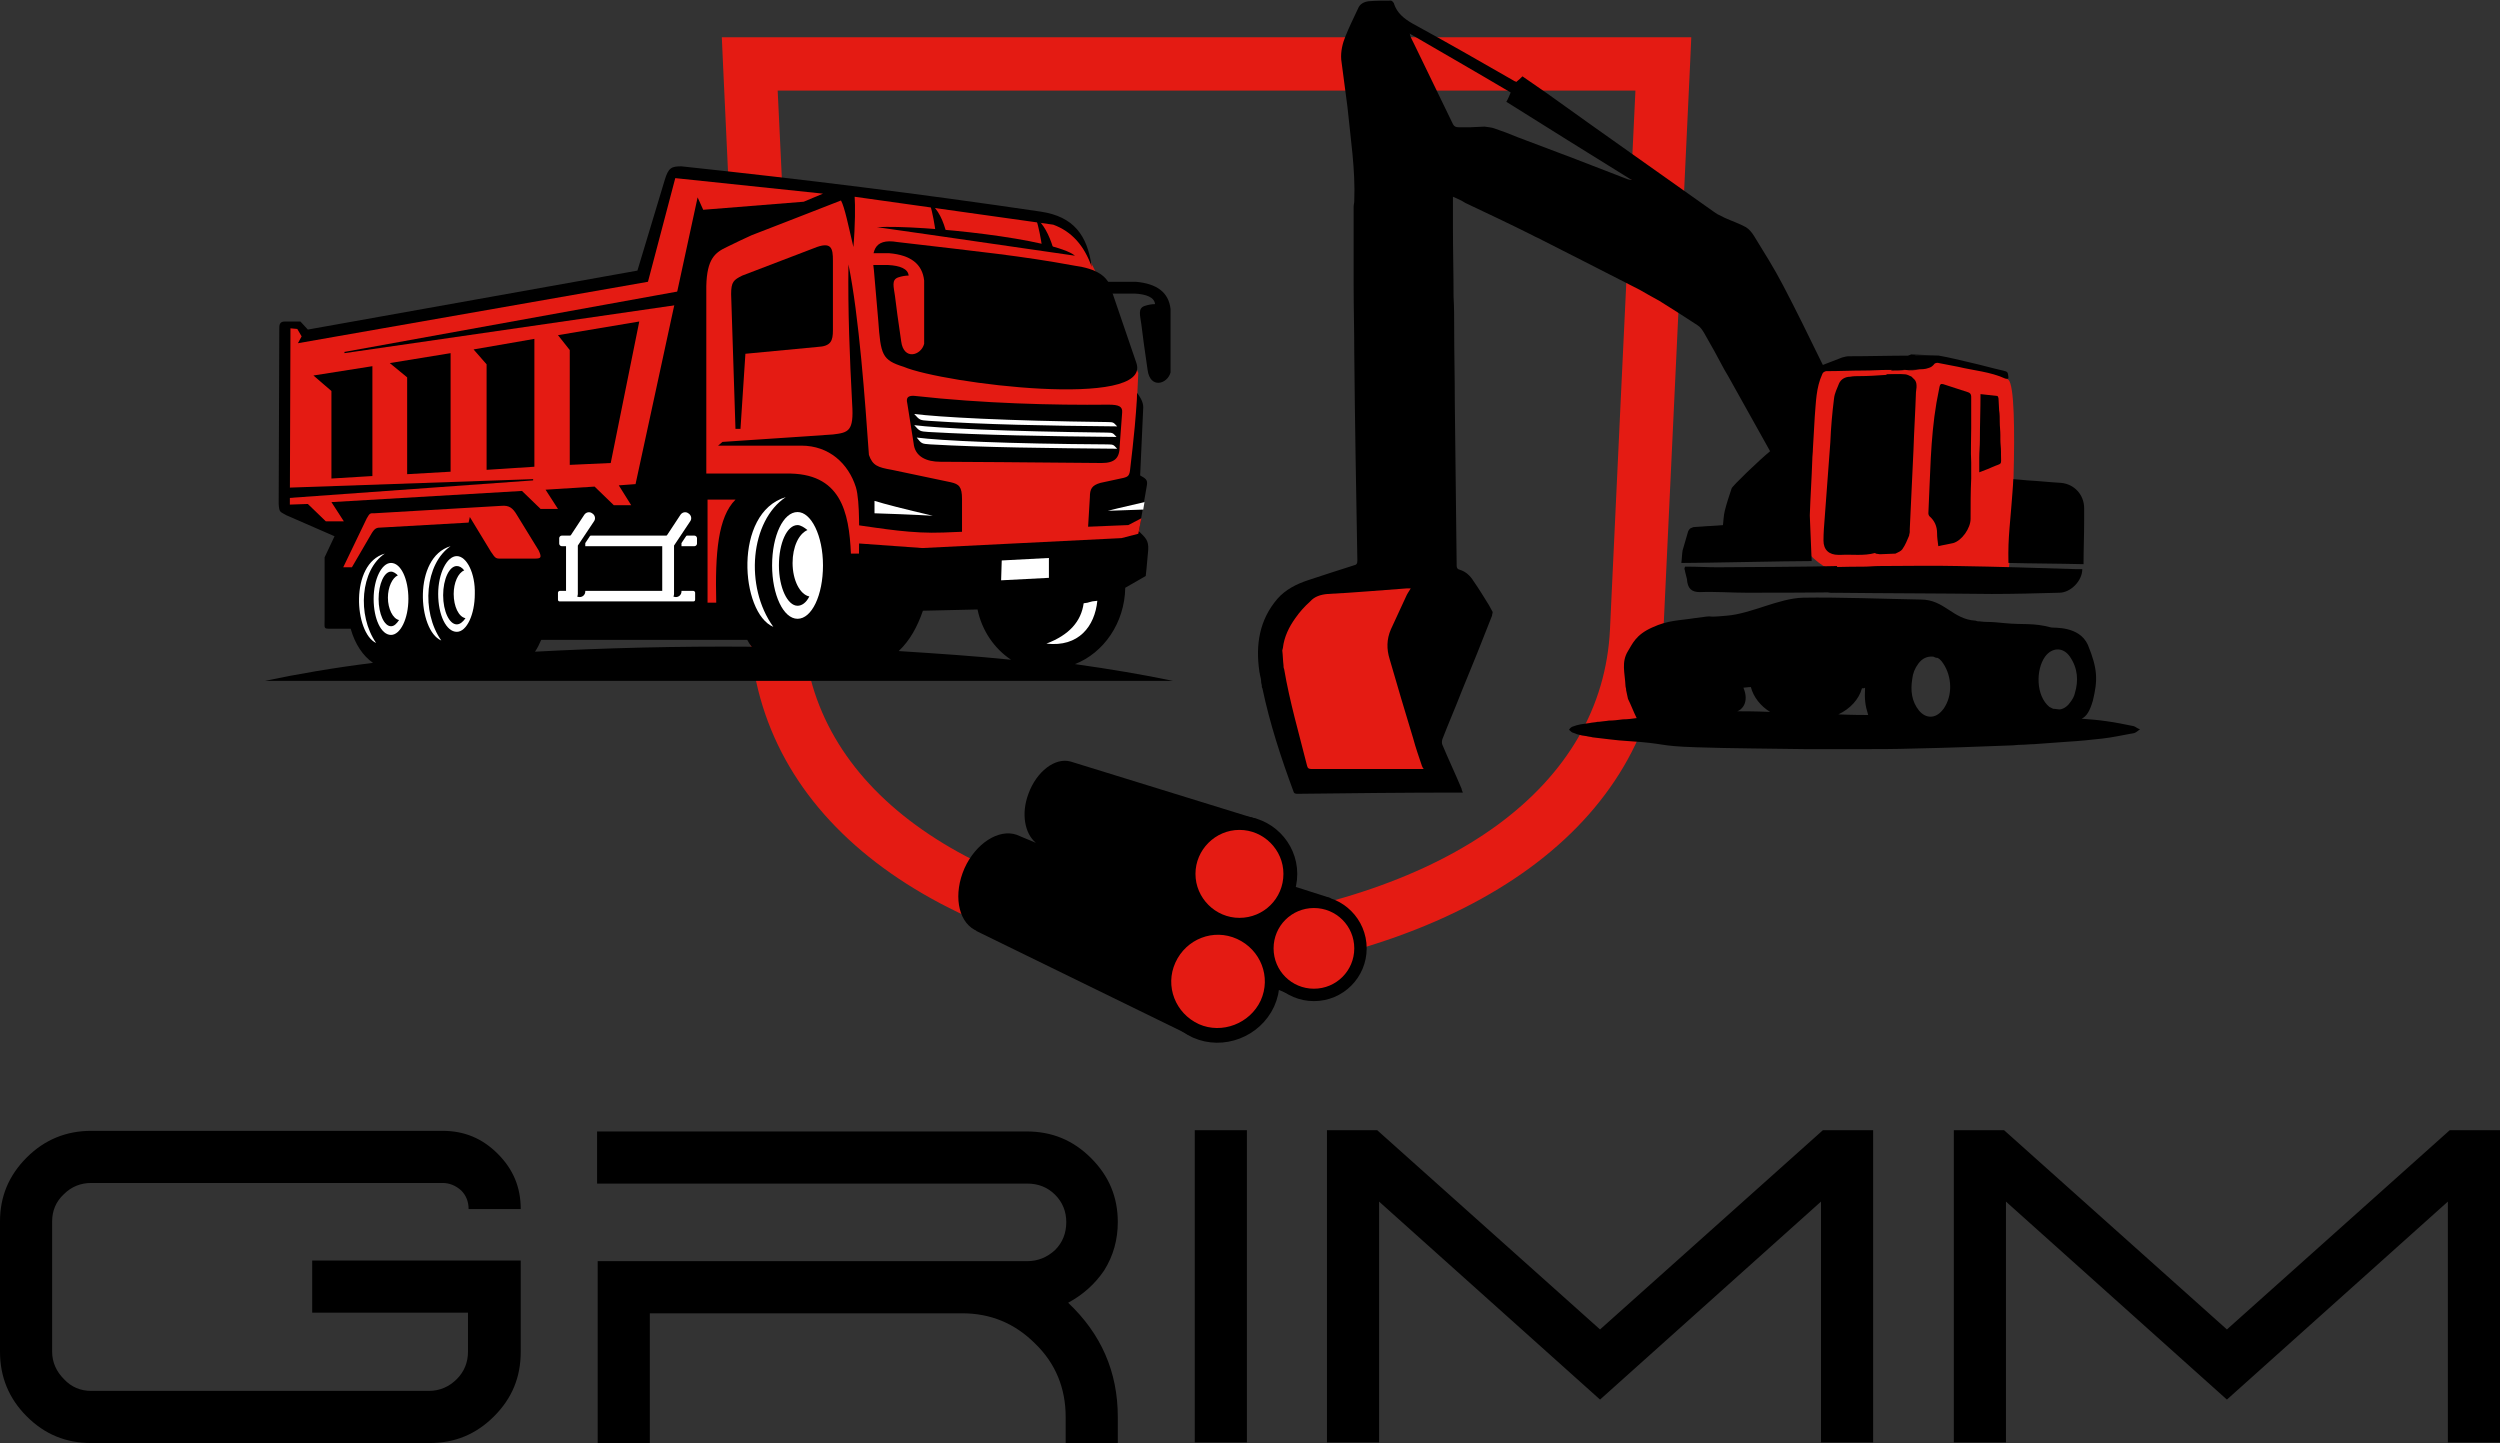 <?xml version="1.0" encoding="utf-8"?>
<!-- Generator: Adobe Illustrator 28.1.0, SVG Export Plug-In . SVG Version: 6.00 Build 0)  -->
<svg version="1.1" id="Ebene_1" xmlns="http://www.w3.org/2000/svg" xmlns:xlink="http://www.w3.org/1999/xlink" x="0px" y="0px"
	 viewBox="0 0 402.8 232.5" style="enable-background:new 0 0 402.8 232.5;" xml:space="preserve">
<rect x="0" y="0" width="402.8" height="232.5" fill="#333333" stroke="none"/>
<style type="text/css">
	.st0{fill:#E41B13;}
	.st1{fill:none;stroke:#000000;stroke-width:2.37;}
	.st2{fill:none;stroke:#000000;stroke-width:2.229;}
	.st3{fill:#FFFFFF;}
	.st4{fill:none;stroke:#FFFFFF;stroke-width:0.5;}
</style>
<g>
	<g>
		<path d="M402.8,182.1v50.3h-8.4v-38.8l-35.6,31.9l-35.6-31.9v38.8h-8.4v-50.3h8.1l35.9,32.1l35.9-32.1H402.8z M301.8,182.1v50.3
			h-8.4v-38.8l-35.6,31.9l-35.6-31.9v38.8h-8.4v-50.3h8.1l35.9,32.1l35.9-32.1H301.8z M192.5,182.1h8.4v50.3h-8.4V182.1z
			 M172.1,209.9c5.3,5,8,11.1,8,18.4v4.2h-8.4v-4.2c0-4.6-1.6-8.6-4.9-11.8c-3.3-3.3-7.2-4.9-11.8-4.9h-50.3v21h-8.4v-29.4h69.2
			c1.7,0,3.2-0.6,4.5-1.8c1.2-1.2,1.8-2.7,1.8-4.5c0-1.7-0.6-3.2-1.8-4.4c-1.2-1.2-2.7-1.8-4.5-1.8H96.2v-8.4h69.2
			c4.1,0,7.5,1.4,10.4,4.3c2.9,2.9,4.3,6.3,4.3,10.3c0,2.8-0.7,5.4-2.2,7.8C176.4,206.9,174.5,208.6,172.1,209.9 M69.2,232.5
			c4.1,0,7.5-1.4,10.4-4.3c2.9-2.9,4.3-6.3,4.3-10.4v-14.7H50.3v8.4h25.1v6.3c0,1.7-0.6,3.2-1.8,4.4c-1.2,1.2-2.7,1.9-4.5,1.9H14.7
			c-1.7,0-3.2-0.6-4.4-1.9c-1.2-1.2-1.9-2.7-1.9-4.4v-21c0-1.7,0.6-3.2,1.9-4.4c1.2-1.2,2.7-1.8,4.4-1.8h56.6c1.1,0,2.1,0.4,3,1.2
			c0.8,0.8,1.2,1.8,1.2,3h8.4c0-3.5-1.2-6.4-3.7-8.9s-5.4-3.7-8.9-3.7H14.7c-4,0-7.5,1.4-10.4,4.3c-2.9,2.9-4.3,6.3-4.3,10.3v21
			c0,4,1.4,7.5,4.3,10.4c2.9,2.9,6.3,4.3,10.4,4.3H69.2z"/>
		<g>
			<path class="st0" d="M252.7,6H136.1h-19.8l0.2,4.5c0,0,4.2,90.7,4.3,91.3c1.4,29.8,28.6,50.7,72.8,55.8l0.5,0.1l0.3,0l0.3,0
				l0.5-0.1c44.2-5.1,71.4-26,72.8-55.8c0-0.3,4.3-91.3,4.3-91.3l0.2-4.5H252.7z M194.7,153.1l-0.3,2.4l-0.3-2.5l0.3-2.6l0.3,2.5
				l0,0L194.7,153.1z M259.4,101.4c-1.2,25.2-25.5,43-65,47.6c-39.5-4.6-63.8-22.4-65-47.6c0-0.2-3.2-68.2-4.1-86.8h10.8h116.6h10.8
				C262.6,33.1,259.4,101.2,259.4,101.4z"/>
			<polygon class="st0" points="194.7,153.3 194.7,153.1 194.7,153 			"/>
		</g>
	</g>
	<path d="M214.4,144.7l-12.5-4l0.7-8.7l-30.1-9.3l0,0c-2.5-0.7-5.5,1.6-6.8,5.2c-1.2,3.2-0.6,6.4,1.2,7.9l-3.1-1.3l0,0
		c-2.9-1-6.6,1.4-8.4,5.4c-1.8,4.1-1.1,8.4,1.6,9.9l0,0l0.2,0.1c0,0,0.1,0,0.1,0.1c0,0,0,0,0,0l35,17.1l5-11.2l11.9,4.9L214.4,144.7
		z"/>
	<g>
		<path class="st0" d="M192.7,166.1c-4.4-2-6.4-7.1-4.4-11.5c2-4.4,7.1-6.4,11.5-4.4c4.4,2,6.4,7.1,4.4,11.5
			C202.2,166,197,168,192.7,166.1"/>
	</g>
	<path class="st1" d="M192.7,166.1c-4.4-2-6.4-7.1-4.4-11.5c2-4.4,7.1-6.4,11.5-4.4c4.4,2,6.4,7.1,4.4,11.5
		C202.2,166,197,168,192.7,166.1z"/>
	<path class="st0" d="M211.7,160.3c-4.1,0-7.5-3.3-7.5-7.5c0-4.1,3.3-7.5,7.5-7.5s7.5,3.3,7.5,7.5
		C219.2,156.9,215.9,160.3,211.7,160.3"/>
	<g>
		<path d="M211.7,161.3c-4.7,0-8.5-3.8-8.5-8.5c0-4.7,3.8-8.5,8.5-8.5c4.7,0,8.5,3.8,8.5,8.5C220.2,157.5,216.4,161.3,211.7,161.3z
			 M211.7,146.3c-3.6,0-6.5,2.9-6.5,6.5c0,3.6,2.9,6.5,6.5,6.5c3.6,0,6.5-2.9,6.5-6.5C218.2,149.2,215.3,146.3,211.7,146.3z"/>
	</g>
	<g>
		<path class="st0" d="M199.7,149c-4.5,0-8.2-3.7-8.2-8.2c0-4.5,3.7-8.2,8.2-8.2c4.5,0,8.2,3.7,8.2,8.2
			C207.9,145.4,204.2,149,199.7,149"/>
	</g>
	<path class="st2" d="M199.7,149c-4.5,0-8.2-3.7-8.2-8.2c0-4.5,3.7-8.2,8.2-8.2c4.5,0,8.2,3.7,8.2,8.2
		C207.9,145.4,204.2,149,199.7,149z"/>
	<path class="st0" d="M135.5,91.2C135.5,91.2,135.5,91.2,135.5,91.2C135.3,91.2,135.3,91.2,135.5,91.2 M113,70.7
		c-0.5-17.5-0.7-26.2-0.7-26.2c1.2-3.5,2.6-5.7,4-6.8c14.1-4.6,21.2-6.9,21.2-6.9c20.1,2.8,30.2,4.2,30.2,4.2c3.1,0.1,5.1,1.1,5.9,3
		c3,5.9,4.5,8.9,4.5,8.9c3.5,8.8,5.3,13.2,5.3,13.2c-0.7,14.8-1,22.2-1,22.2c0.5,0.6,0.7,0.9,0.7,0.9c0.7,1.4,0.6,3.2-0.3,5.3
		c-30,1.6-45.8,2.5-47.4,2.6c-0.7-7.4-2.9-11.4-6.6-11.9h-18.1c-0.5-5.7-0.7-8.5-0.7-8.5H113z"/>
	<path d="M147.5,63.8c10.8,1.2,22.2,1.5,31.1,1.4c1.7,0,2.3,0.3,2.2,1.3l-0.4,5.4c0,1.9-0.8,2.7-2.9,2.7c-12.8-0.1-21.4-0.2-26-0.2
		c-2.2,0-4.1-0.8-4.3-3l-1-6.3C146.1,64.6,145.8,63.6,147.5,63.8"/>
	<path d="M144.6,39c13.6,1.6,19.8,2.2,28.5,3.8c3.6,0.5,5.5,1.7,6,4l4,11.7c2.5,7.5-31.1,3.3-37.5,0.6c-3.5-1.1-3.7-1.9-4.1-7.5
		c-0.3-3.3-0.5-6-0.7-8.1C140.4,40.8,140.6,38.3,144.6,39"/>
	<path d="M119.3,69.2l0.8-12.2l11.6-1.1c2.2-0.1,2.5-1,2.5-2.7V42c0-2-0.2-3.2-3.1-2l-11.5,4.4c-1.4,0.7-1.8,1-1.8,3l0.7,21.7H119.3
		z"/>
	<path d="M169.7,40c-1-0.1-1.6-0.2-1.8-0.2c-0.2-1.4-0.5-3-1-4.7C168.1,36.1,169,37.7,169.7,40"/>
	<path d="M152.6,38c-1-0.2-1.6-0.2-1.8-0.2c-0.2-1.6-0.5-3.3-1-5.1C151.1,33.7,152,35.4,152.6,38"/>
	<path d="M141.3,36.6c7.3-0.4,28.7,1.9,31.9,4.6C151.9,38.1,141.3,36.6,141.3,36.6"/>
	<path d="M87.2,103.1c-0.3,0.7-0.6,1.3-1,1.9c11.2-0.6,23.1-0.9,34.9-0.8c-0.3-0.4-0.5-0.7-0.7-1.1L87.2,103.1z M144.8,104.9
		c6.2,0.4,12.3,0.8,18.1,1.4c-2.7-1.8-4.7-4.7-5.4-8.1l-8.8,0.2C147.8,101,146.6,103.2,144.8,104.9 M44.9,81.2L45,53
		c0-0.6,0-1.2,0.9-1.2h2.5l1.2,1.3l53.1-9.5l4.4-14.6c0.6-2,1.1-2.2,2.7-2.2c19.7,2.1,38.3,4.4,57.9,7.3c5.3,0.8,7.5,3.8,8.2,8.9
		c-1.2-3.4-3.2-5.7-6.2-6.8l-32-4.5c0.1,1.3,0.1,4.6-0.2,8.1c-0.8-3.4-1.4-6.4-2-7.5c-6.7,2.6-11.5,4.5-14.4,5.6
		c-1.3,0.6-2.6,1.2-4,1.9c-1.9,0.9-3.2,1.9-3.3,6.3v30.2h12.8c8.9-0.2,10.2,6.2,10.5,12.9h1.3c0-2.6,0.2-8.4-0.5-10.7
		c-1.2-3.8-4.3-6.7-8.8-6.7l-13.4,0l0.7-0.6l17.8-1.2c2.5-0.3,3.4-0.5,3.1-4.9c-0.4-7.5-0.7-15.1-0.6-22.5
		c1.7,8.2,2.7,22.2,3.3,30.7c0.6,1.7,1.4,2,3.7,2.4l9.5,2c1.3,0.3,1.8,0.7,1.8,2.7v5.5c6.3,0.1,13.2-0.2,20.3-0.8l0.3-5
		c0-1.3,0.3-1.9,1.7-2.3l3.7-0.8c0.8-0.2,1-0.4,1.1-1.5c0.5-4.1,1.1-10,1.1-12.2c0.4,0.5,1,1.4,1,2.3l-0.5,11
		c0.9,0.5,1.2,0.7,1.1,1.5l-1.3,7.5c1,1,1.6,1.4,1.5,3c-0.2,2.5-0.4,4.2-0.4,4.2l-3.3,1.9c-0.1,5.7-3.5,10.5-8.1,12.3
		c5.7,0.8,11,1.7,15.8,2.7H42.7c5.2-1.1,11-2.1,17.4-2.9c-1.6-1.1-2.9-3-3.6-5.5h-3.2c-1.2,0-1,0-1-1.5v-0.8v-3.2v-6l1.6-3.4
		L46.1,83C45.1,82.4,45,82.6,44.9,81.2"/>
	<path d="M178.3,45.4l0.3,1.9l4.2,0c1.9,0.1,3.2,0.6,3.3,1.7c-0.5,0-1.1,0.1-1.7,0.3c-1.1,0.4-0.7,1.5-0.5,3c0.2,1.6,0.5,4,1,7.3
		c0.4,3.1,3.2,2.3,3.7,0.4c0,0,0-3.4,0-10.2c-0.3-2.7-2.2-4.1-5.6-4.4L178.3,45.4z"/>
	<path class="st0" d="M183.9,83.5l-2.1,1.1l-29.8,1.2c-5.1,0.2-9.6-0.6-14.6-1.3l0.1,3l11.1,0.8l32.1-1.6l2.7-0.7L183.9,83.5z"/>
	<path class="st3" d="M149.6,67.8c8.9,0.6,19,0.8,30.4,0.9c-0.6-0.6-0.5-0.7-1.6-0.7c-16.5-0.2-27.1-0.8-31.1-1.3
		C148.2,67.7,148.2,67.7,149.6,67.8"/>
	<path class="st3" d="M149.9,71.6c8.8,0.5,18.8,0.6,30.1,0.7c-0.6-0.6-0.5-0.7-1.6-0.7c-16.3-0.1-26.8-0.6-30.7-1.1
		C148.5,71.5,148.5,71.5,149.9,71.6"/>
	<path class="st3" d="M149.6,69.6c8.9,0.5,19,0.7,30.3,0.8c-0.6-0.6-0.5-0.7-1.6-0.7c-16.4-0.2-27.1-0.7-31-1.2
		C148.2,69.5,148.2,69.5,149.6,69.6"/>
	<path class="st3" d="M176.8,96.8c-1.4,0.1-1.1,0.3-2.2,0.4c-0.4,2.9-2.3,5.1-6,6.5C173.8,104.3,176.4,100.9,176.8,96.8"/>
	<path class="st3" d="M63,90.7c-1.5,0-2.8,2.6-2.8,5.8s1.2,5.8,2.8,5.8c1.5,0,2.8-2.6,2.8-5.8S64.6,90.7,63,90.7"/>
	<path class="st3" d="M62,89.2c-3.9,2.6-4.5,9.9-1.4,14.4C57.1,102,56.3,90.8,62,89.2"/>
	<path class="st3" d="M73.6,89.6c-1.6,0-3,2.8-3,6.1c0,3.4,1.3,6.1,3,6.1c1.6,0,2.9-2.8,2.9-6.1C76.6,92.4,75.2,89.6,73.6,89.6"/>
	<path class="st3" d="M72.6,88c-4.1,2.8-4.8,10.5-1.5,15.2C67.3,101.6,66.5,89.8,72.6,88"/>
	<path class="st3" d="M150.3,83.1c-4.7-1.1-7.8-1.9-9.4-2.4v2C147.2,82.9,150.3,83.1,150.3,83.1"/>
	<path class="st3" d="M126.6,80.1c-5.7,3.8-6.7,14.4-2,20.9C119.3,98.8,118.1,82.6,126.6,80.1"/>
	<path class="st3" d="M128.5,82.5c-2.3,0-4.1,3.8-4.1,8.6c0,4.7,1.8,8.6,4.1,8.6c2.3,0,4.1-3.8,4.1-8.6
		C132.6,86.3,130.7,82.5,128.5,82.5"/>
	<polygon class="st0" points="129.5,32.5 113.3,33.8 112.4,31.8 102.4,78 99.7,78.2 101.7,81.4 98.9,81.4 95.8,78.4 87.9,78.9 
		89.9,82 87.1,82 84.1,79.1 53.4,80.9 55.4,84 52.5,84 49.6,81.2 46.7,81.3 46.8,52.9 47.9,53 48.6,54.2 48,55.3 104.4,45.4 
		108.8,28.7 132.6,31.2 	"/>
	<g>
		<path class="st0" d="M79.1,88.9l-3.4-5.6l-0.2,0.9l-14.1,0.8c-0.7,0-1,0.1-1.5,0.9l-3.2,5.5h-1.4l3.8-7.9c0.5-0.9,0.6-0.8,1.2-0.8
			l20.5-1.2c1.2-0.1,1.8,0.3,2.5,1.5l3.5,5.7c0.5,1.1,0.4,1.3-0.6,1.3H81C79.9,90,79.9,90.1,79.1,88.9"/>
		<path class="st0" d="M118.5,80.5c-2.8,2.8-3.3,8.5-3.1,16.6H114V80.5H118.5z"/>
		<path class="st3" d="M111.9,86.3H90.5c-0.2,0-0.4,0.2-0.4,0.4v0.9c0,0.2,0.2,0.4,0.4,0.4h21.4c0.2,0,0.4-0.2,0.4-0.4v-0.9
			C112.3,86.5,112.1,86.3,111.9,86.3"/>
		<path class="st3" d="M111.7,95.2H90.2c-0.2,0-0.3,0.2-0.3,0.3v1.1c0,0.2,0.1,0.3,0.3,0.3h21.5c0.2,0,0.3-0.1,0.3-0.3v-1.1
			C112,95.4,111.9,95.2,111.7,95.2"/>
		<path class="st0" d="M138.6,40.8l0.3,1.9l4.2,0c1.9,0.1,3.2,0.6,3.3,1.7c-0.5,0-1.1,0.1-1.7,0.3c-1.1,0.4-0.7,1.5-0.5,3
			c0.2,1.6,0.5,4,1,7.3c0.4,3.1,3.2,2.3,3.7,0.4c0,0,0-3.4,0-10.2c-0.3-2.7-2.2-4.1-5.6-4.4L138.6,40.8z"/>
	</g>
	<polygon class="st3" points="169,89.9 161.4,90.3 161.3,93.5 169,93.1 	"/>
	<g>
		<path class="st3" d="M178.5,82.3c2.3-0.6,4.3-1,5.9-1.4l-0.2,1.2L178.5,82.3z"/>
	</g>
	<polygon points="103,51.8 98.4,74.6 91.8,74.9 91.8,56.4 89.9,54 	"/>
	<polygon points="86.1,54.6 86.1,75.2 78.4,75.7 78.4,58.7 76.3,56.3 	"/>
	<polygon points="72.6,56.9 72.6,76 65.6,76.4 65.6,60.8 62.8,58.5 	"/>
	<polygon points="60,59 60,76.7 53.4,77.1 53.4,63 50.5,60.5 	"/>
	<polygon points="45.6,78.6 85.9,77.2 85.9,77.4 45.6,80.3 	"/>
	<g>
		<path d="M110,49c0.6-1.1,1-2,1.2-2.4L55.5,56.7v0.2L110,49z"/>
		<path d="M63,92.1c-1.1,0-2,2-2,4.4c0,2.4,0.9,4.4,2,4.4c0.5,0,0.9-0.4,1.3-1c-1-0.2-1.8-1.8-1.8-3.6c0-1.7,0.7-3.2,1.6-3.6
			C63.8,92.4,63.4,92.1,63,92.1"/>
		<path d="M73.6,91.2c-1.2,0-2.2,2.1-2.2,4.7c0,2.6,1,4.7,2.2,4.7c0.5,0,1-0.4,1.4-1c-1.1-0.2-1.9-1.9-1.9-3.9
			c0-1.8,0.7-3.4,1.7-3.8C74.4,91.4,74,91.2,73.6,91.2"/>
		<path d="M128.5,84.6c-1.7,0-3,2.9-3,6.5s1.4,6.5,3,6.5c0.7,0,1.4-0.5,1.9-1.5c-1.5-0.3-2.7-2.6-2.7-5.4c0-2.6,1-4.7,2.4-5.3
			C129.6,85,129,84.6,128.5,84.6"/>
		<path d="M108,95.3c0,0.5,0.4,0.9,0.9,0.9s0.9-0.4,0.9-0.9v-7.8l2.6-3.9c0.3-0.4,0.2-1-0.3-1.3c-0.4-0.3-1-0.2-1.3,0.3l-2.7,4.1
			c-0.1,0.2-0.2,0.3-0.2,0.5V95.3z"/>
		<path class="st3" d="M106.8,95.7c0,0.5,0.4,0.9,0.9,0.9s0.9-0.4,0.9-0.9v-7.8l2.6-3.9c0.3-0.4,0.2-1-0.3-1.3
			c-0.4-0.3-1-0.2-1.3,0.3l-2.7,4.1c-0.1,0.2-0.2,0.3-0.2,0.5V95.7z"/>
		<path d="M92.5,95.3c0,0.5,0.4,0.9,0.9,0.9s0.9-0.4,0.9-0.9v-7.8l2.6-3.9c0.3-0.4,0.2-1-0.3-1.3c-0.4-0.3-1-0.2-1.3,0.3l-2.7,4.1
			c-0.1,0.2-0.2,0.3-0.2,0.5V95.3z"/>
		<path class="st3" d="M91.3,95.7c0,0.5,0.4,0.9,0.9,0.9s0.9-0.4,0.9-0.9v-7.8l2.6-3.9c0.3-0.4,0.2-1-0.3-1.3
			c-0.4-0.3-1-0.2-1.3,0.3l-2.7,4.1c-0.1,0.2-0.2,0.3-0.2,0.5V95.7z"/>
		<path class="st0" d="M291.5,89.3c2,2,3.9,3,5.6,3s26.2,1.7,26.5,0c0.3-1.7,1.9-29.4,0-31.1c-1.9-1.7-8.4-3.6-12.9-3.3
			c-4.5,0.3-15.2,0.6-17.7,1.8C290.4,60.9,291.5,89.3,291.5,89.3"/>
		<path d="M287.2,90.2c-1.2-3.8,0.6-13.7-0.6-17.5c-0.1-0.2-0.3-0.5-0.4-0.5c-0.3,0-6.7,5.9-6.9,6.4c-0.4,1.2-0.8,2.4-1.1,3.6
			c-0.2,0.8-0.2,1.6-0.3,2.4c-1.6,0.1-3.1,0.2-4.7,0.3c-0.5,0-0.7,0.2-0.9,0.6c-0.3,1-0.6,2.1-0.9,3.1c-0.1,0.6-0.1,1.3-0.2,2
			c4.4,0,12.5-0.3,16.9-0.3C288.1,90.2,287.2,90.3,287.2,90.2"/>
		<path d="M307,59.6c0-0.1,0.1-0.2,0.1-0.2c-0.2-0.2-0.5-0.4-0.7-0.7c-0.1-0.2-0.3-0.5-0.2-0.6c0.2-0.3,0.5-0.6,1-0.6
			c-0.1,0.3-0.2,0.4-0.4,0.7c0.3-0.1,0.5-0.1,0.7-0.2c0,0.2-0.1,0.5-0.1,0.7c0.1,0,0.2-0.1,0.3-0.1c0.1,0,0.2,0,0.4-0.1
			c0,0.1,0,0.3-0.1,0.4c-0.1,0.2-0.3,0.3-0.5,0.6h1.8C308.5,59.7,307.7,59.7,307,59.6C307,59.7,307,59.7,307,59.6"/>
		<path d="M312.4,57.3c-1.1,0-2.2,0-3.4,0c-0.3,0-0.6-0.1-0.6,0.4c0.1,0,0.2-0.1,0.3-0.1c0.2,0,0.3-0.1,0.5-0.1
			c-0.1,0.2-0.1,0.3-0.2,0.4c-0.5,0.6-0.6,0.6-1.1,0c-0.2-0.2-0.4-0.2-0.6-0.4c0.1-0.1,0.1-0.1,0.2-0.2c0.1-0.1,0.3-0.1,0.4-0.2
			L312.4,57.3z"/>
		<path d="M306.8,60.3c-0.3,0.1-0.6,0.1-0.9,0.2c-0.5,0.1-0.6,0.2-0.3,0.6c0.2,0.4-0.1,0.4-0.3,0.7c-0.5-0.5-0.9-1-1.4-1.5
			C304.9,60.3,305.8,60.3,306.8,60.3"/>
		<path d="M307,59.6C307,59.7,307,59.7,307,59.6c-0.8,0.1-1.5,0.1-2.3,0.1c0.2-0.2,0.3-0.4,0.5-0.6c0.6-0.6,0.9-0.5,1.3,0.3
			C306.5,59.5,306.8,59.6,307,59.6"/>
		<path d="M317.6,69c0-1.7,0-3.4,0-5.1c0-0.4-0.2-0.6-0.5-0.7c-1.3-0.4-2.7-0.9-4-1.3c-0.4-0.1-0.5,0-0.6,0.4
			c-0.2,0.9-0.3,1.7-0.5,2.6c-1,5.9-1,11.9-1.3,17.8c0,0.2,0.1,0.4,0.2,0.5c0.8,0.7,1.2,1.6,1.2,2.7c0,0.7,0.1,1.3,0.2,2.1
			c0.8-0.2,1.6-0.3,2.4-0.5c1.4-0.4,2.8-2.4,2.8-3.9c0-2.2,0-4.4,0.1-6.5c0-0.3,0-0.6,0-1c0-0.5,0-1.1,0-1.6
			C317.5,72.7,317.6,70.8,317.6,69"/>
		<path d="M278.1,59.5c0.3,0.2,0.6,0.5,0.9,0.7c0,0-0.1,0.3-0.2,0.5C278.6,60.3,278.3,59.9,278.1,59.5"/>
		<path d="M323.6,60.8c-0.1-0.9-0.1-0.9-0.9-1.1c-1.8-0.4-3.5-0.9-5.3-1.3c-1.7-0.4-3.3-0.8-5-1.1c-1.5,0-3.1,0-4.6,0
			c-3.3,0-6.6,0.1-9.9,0.1c-0.4,0-0.7,0.1-1.1,0.2c-1,0.4-2.1,0.8-3.1,1.2c-0.1-0.2-0.2-0.4-0.3-0.6c-2-4.1-4-8.2-6.1-12.2
			c-1.4-2.7-3.1-5.4-4.7-8c-0.3-0.5-0.8-1.1-1.3-1.4c-1.1-0.6-2.3-1-3.4-1.5c-0.4-0.2-0.8-0.4-1.2-0.6c-0.2-0.1-0.4-0.3-0.6-0.4
			c-9-6.4-18-12.7-26.9-19.1c-1.3-0.9-2.6-1.8-3.9-2.7c-0.3,0.3-0.6,0.6-1,0.9c-0.1-0.1-0.3-0.1-0.4-0.2c-5.4-3.1-10.8-6.2-16.3-9.2
			c-1.4-0.8-2.5-1.7-3-3.2c0-0.1,0-0.1-0.1-0.2c-0.1-0.1-0.2-0.3-0.4-0.3c-1.2,0-2.4,0-3.6,0.1c-0.7,0.1-1.4,0.4-1.7,1.2
			c-0.7,1.5-1.4,2.9-2,4.4c-0.5,1.2-0.8,2.5-0.7,3.8c0.3,2.5,0.7,5.1,1,7.6c0.5,5.1,1.3,10.1,1.1,15.2c0,0.3-0.1,0.6-0.1,0.9
			c0,2.5,0,5.1,0,7.6c0,0.8,0,1.5,0,2.3c0,0.8,0,1.5,0,2.3c0,0.1,0,0.2,0,0.3c0,0.1,0,0.2,0,0.3c0,3.5,0.1,7.1,0.1,10.6
			c0.1,11.2,0.3,22.4,0.5,33.6c0,0.5-0.1,0.7-0.6,0.8c-2.5,0.8-5,1.6-7.4,2.4c-1.8,0.6-3.6,1.5-4.9,3c-2.9,3.4-3.5,7.4-2.9,11.6
			c0,0.2,0.1,0.4,0.1,0.6c0.1,0.4,0.2,0.8,0.2,1.2c0,0.2,0.1,0.4,0.1,0.5c0,0.2,0,0.4,0.1,0.5c1.2,5.7,3,11.2,5,16.6
			c0.1,0.4,0.4,0.4,0.7,0.4c8.6-0.1,17.3-0.2,25.9-0.2c0.2,0,0.4,0,0.7,0c-0.1-0.3-0.2-0.4-0.2-0.6c-1-2.4-2.1-4.7-3.1-7.1
			c-0.1-0.2-0.1-0.6,0-0.9c1-2.6,2.1-5.1,3.1-7.7c1.7-4.1,3.3-8.1,4.9-12.2c0-0.2,0.1-0.4,0.1-0.6c-0.2-0.4-0.4-0.7-0.6-1.1
			c-0.8-1.3-1.6-2.6-2.5-3.9c-0.5-0.8-1.2-1.5-2.2-1.8c-0.4-0.1-0.5-0.3-0.5-0.7c-0.1-8.8-0.2-17.5-0.3-26.3c0-4-0.1-7.9-0.1-11.9
			c0-1.7,0-3.4-0.1-5.1c0-3.8-0.1-7.5-0.1-11.3c0-1.6,0-3.1,0-4.8c0.7,0.3,1.4,0.6,2,1c3.6,1.7,7.2,3.4,10.8,5.2
			c0.5,0.3,1.1,0.5,1.6,0.8c2.1,1.1,4.2,2.1,6.3,3.2c1.6,0.8,3.1,1.6,4.7,2.4c1.6,0.8,3.1,1.6,4.7,2.4c0.5,0.3,0.9,0.5,1.4,0.8
			c0.6,0.3,1.2,0.7,1.8,1c2.1,1.3,4.1,2.6,6.1,3.9c0.5,0.3,0.8,0.8,1.1,1.3c1.1,1.9,2.2,3.9,3.2,5.8c0.2,0.4,0.5,0.8,0.7,1.2
			c3.5,6.3,5.2,9.3,6.7,12c-1.7,1.4-6.1,5.6-6.2,6c-0.4,1.2-0.8,2.4-1.1,3.6c-0.2,0.8-0.2,1.6-0.3,2.4c-1.6,0.1-3.1,0.2-4.7,0.3
			c-0.5,0-0.7,0.2-0.9,0.6c-0.3,1-0.6,2.1-0.9,3.1c-0.1,0.6-0.1,1.3-0.2,2c4.4,0,16.7-0.3,21-0.3c0-0.2-0.3-7.2-0.3-7.3
			c0,0,0,0,0-0.1c0.1-3,0.3-5.9,0.4-8.9c0-0.6,0.1-1.2,0.1-1.8c0.1-1.7,0.2-3.5,0.3-5.2c0.2-2.3,0.2-4.6,1.2-6.8
			c0.1-0.3,0.3-0.4,0.6-0.5c2.1,0,4.2-0.1,6.2-0.1c1.3,0,2.5-0.1,3.8-0.1c0.8,0,1.5,0,2.3,0c0.8,0,1.5,0,2.3-0.1c0,0,0.1,0,0.1,0
			c0,0,0.1,0,0.1,0c0.6,0,1.2,0,1.7-0.2c0.4-0.1,0.7-0.3,1-0.7c0.1-0.1,0.5-0.2,0.7-0.1c1,0.2,2.1,0.4,3.1,0.6
			c2.5,0.6,5.2,0.8,7.6,1.9C323.6,61.1,323.6,61,323.6,60.8z M262.8,29c-0.2,0-0.3-0.1-0.5-0.1c-5.9-2.3-11.9-4.6-17.8-6.8
			c-1.2-0.5-2.5-1-3.7-1.4c-0.5-0.2-1.1-0.2-1.6-0.3c-0.7,0-1.5,0.1-2.2,0.1c-0.7,0-1.3,0-2,0c-0.4,0-0.7-0.1-0.9-0.5
			c-2.1-4.3-4.2-8.7-6.3-13c-0.1-0.2-0.2-0.4-0.3-0.6c-0.1-0.2-0.2-0.4-0.3-0.7c0-0.1,0-0.2-0.1-0.3c5.5,3.2,10.9,6.3,16.3,9.5
			c-0.2,0.5-0.4,1-0.7,1.5c6.7,4.2,13.4,8.4,20.2,12.6L262.8,29z"/>
		<path d="M303.6,61.5c0.2,0,0.2,0,0.3-0.1c0.2-0.1,0.3-0.1,0.5-0.2c0,0.2-0.1,0.3-0.1,0.5c0,0.1,0,0.3,0.1,0.4c0,0.2,0,0.3,0,0.5
			c-0.2,0-0.4,0-0.5-0.1c-0.2-0.1-0.3-0.3-0.5-0.5c-0.6-0.6-0.6-0.8,0.1-1.2c0.1-0.1,0.3-0.1,0.4-0.1c0,0.1,0,0.3-0.1,0.4
			C303.8,61.2,303.7,61.3,303.6,61.5"/>
		<path d="M276.7,91.4C276.7,91.4,276.7,91.4,276.7,91.4c-1.6,0-3.2-0.1-4.7-0.1c0,0,0,0,0,0c0,0,0,0-0.1,0c-0.1,0-0.3,0-0.4,0
			c0,0-0.1,0.2-0.1,0.3c0,0.2,0.1,0.3,0.1,0.5c0.1,0.4,0.2,0.8,0.3,1.2c0.1,1.5,0.7,2.1,2.1,2.1c2.5-0.1,5,0.1,7.5,0.1
			c0.8,0,13.9,0,14.6-0.1c0.2-1.3-0.2-2.9,0-4.2C293.5,91.3,279.2,91.4,276.7,91.4"/>
		<path d="M322.4,73.2c0-0.1,0-0.3,0-0.4c0-0.7-0.1-1.3-0.1-2c0-0.2,0-0.4,0-0.7c0-0.7-0.1-1.4-0.1-2.1c0-0.6,0-1.3-0.1-1.9
			c0-0.6-0.1-1.3-0.1-1.9c0-0.1-0.1-0.4-0.2-0.4c-0.9-0.1-1.7-0.2-2.7-0.3c0,2.5-0.1,4.9-0.1,7.4c0,1-0.1,1.9-0.1,2.9v2.3
			c0.7-0.3,1.4-0.5,2-0.8C322.7,74.5,322.4,75.1,322.4,73.2"/>
		<path d="M334.5,91.7c-6.3-0.2-12.7-0.4-19-0.5c-4.2-0.1-8.5,0-12.7,0c-0.9,0-1.7,0.1-2.6,0.1h0c-0.1,0-0.3,0-0.4,0
			c-2.4,0-4.8,0.1-7.2,0.1c-0.4,1.5,0.2,3,1.5,3.8c0.3,0.2,0.7,0.3,1,0.3c8.6,0.1,17.2,0.1,25.8,0.2c3.6,0,7.3-0.1,10.9-0.2
			c1.8,0,3.7-1.9,3.7-3.8C335.2,91.7,334.9,91.7,334.5,91.7"/>
		<path d="M308.3,61c-0.1-0.1-0.2-0.2-0.3-0.3c-0.1-0.1-0.3-0.1-0.4-0.2c-0.2-0.1-0.5-0.2-0.8-0.2c-1,0-1.9,0-2.9,0.1
			c-1.4,0.1-2.9,0.2-4.3,0.2c-0.5,0-1,0-1.5,0.1c-0.8,0-1.5,0.4-1.8,1.1c-0.3,0.8-0.7,1.5-0.8,2.4c-0.3,2.4-0.5,4.7-0.6,7.1
			c-0.3,4-0.6,8.1-0.9,12.1c-0.1,1.2-0.2,2.5-0.2,3.7c0,1.5,0.9,2.3,2.4,2.3c0.1,0,0.3,0,0.4,0c1.8-0.1,3.7,0.2,5.5-0.3
			c0,0,0.1,0,0.1,0.1c0.2,0,0.5,0.1,0.7,0.1c0.8,0,1.7-0.1,2.5-0.1c0.4-0.2,0.9-0.4,1.1-0.7c0.5-0.7,0.8-1.5,1.1-2.2
			c0-0.2,0.1-0.4,0.1-0.6c0-0.1,0-0.3,0-0.4c0.2-4.3,0.4-8.6,0.6-12.8c0.1-3.1,0.3-6.2,0.4-9.3C308.9,62,308.8,61.4,308.3,61"/>
		<path class="st0" d="M229.1,123.4c-0.5-1.5-1-2.9-1.4-4.4c-1.3-4.3-2.6-8.6-3.8-12.8c-0.5-1.6-0.5-3.2,0.2-4.8
			c0.8-1.7,1.6-3.5,2.4-5.2c0.2-0.5,0.5-0.9,0.8-1.4c-0.3,0-0.5,0-0.6,0c-4.3,0.3-8.6,0.7-12.8,0.9c-1.1,0.1-2.1,0.4-2.8,1.2
			c-0.9,0.8-1.7,1.7-2.4,2.7c-1,1.4-1.8,3-2,4.8c0,0.1-0.1,0.3-0.1,0.4c0.1,0.8,0.1,1.6,0.2,2.4l0,0c0,0.2,0,0.4,0.1,0.6
			c0.9,5.3,2.4,10.4,3.7,15.6c0.1,0.4,0.3,0.5,0.7,0.5c0.9,0,1.8,0,2.8,0c0.6,0,1.2,0,1.8,0c4.5,0,9,0,13.5,0
			C229.2,123.7,229.2,123.6,229.1,123.4"/>
		<path d="M335.8,81.9c0-2.2-1.6-3.9-3.7-4.1c-1.8-0.1-3.6-0.3-5.4-0.4c-0.9-0.1-1.3-0.1-2.3-0.2c-0.5,7.5-0.9,9-0.8,13.5
			c3.9,0.1,8.1,0.1,12.1,0.2c0-2.4,0.1-4.7,0.1-7.1C335.8,83.1,335.8,82.5,335.8,81.9"/>
		<ellipse class="st4" cx="310.7" cy="110.6" rx="5.1" ry="6.7"/>
		<ellipse class="st4" cx="331.2" cy="109.7" rx="4.6" ry="6.4"/>
	</g>
	<path d="M343.8,117c-1.5-0.3-2.9-0.6-4.4-0.8c-1.3-0.2-2.7-0.3-4-0.4c0.8-0.4,1.3-1.2,1.8-2.9c0.8-3.3,0.8-5.1-0.8-9
		c-1.4-3.1-5.5-2.7-5.9-2.8c-3-0.8-4.5-0.4-7.5-0.7c-1-0.1-2-0.2-3-0.2c-0.5,0-0.9-0.1-1.4-0.1c-0.1,0-0.2-0.1-0.3-0.1
		c-3.7-0.2-5-3.4-8.8-3.4c-5.7-0.1-13.3-0.4-19-0.3c-3.9,0.1-8.4,2.6-12.3,2.9c-4.3,0.4-1-0.2-5.2,0.4c-2.5,0.4-4.2,0.3-6.8,1.5
		c-2.7,1.2-3.2,2.7-3.9,3.8c-1.1,1.8-0.5,3.5-0.4,5.6c0,0.2,0.1,0.4,0.1,0.6c0,0,0,0.1,0,0.1c0.1,0.5,0.2,1,0.3,1.4
		c0.5,1,0.9,2.1,1.4,3.1c-0.7,0.1-1.5,0.2-2.2,0.2c-0.8,0.1-1.5,0.2-2.3,0.2c-0.5,0.1-1,0.1-1.6,0.2c-0.1,0-0.1,0-0.2,0
		c-0.4,0.1-0.9,0.1-1.3,0.2c-0.5,0.1-0.9,0.1-1.4,0.2c-0.5,0.1-0.9,0.2-1.4,0.4c-0.2,0.1-0.4,0.3-0.5,0.5c0.2,0.1,0.3,0.3,0.5,0.4
		c0.3,0.1,0.5,0.2,0.8,0.3c0.3,0.1,0.5,0.1,0.8,0.2c0.2,0,0.5,0.1,0.7,0.1c0.3,0.1,0.7,0.1,1,0.2c1.9,0.2,3.8,0.5,5.7,0.6
		c6.4,0.4,4.6,0.8,11,1c5.9,0.2,11.9,0.2,17.8,0.3c1.9,0,3.8,0,5.8,0c0.4,0,0.7,0,1.1,0l0,0l0,0c0.1,0,0.2,0,0.3,0
		c0.1,0,0.2,0,0.3,0c0.1,0,0.2,0,0.3,0c0.1,0,0.2,0,0.3,0c3.1,0,6.1,0,9.2-0.1c5.2-0.1,10.4-0.3,15.6-0.5c0.5,0,1-0.1,1.6-0.1
		c0.7,0,1.4-0.1,2.1-0.1c1.8-0.1,3.7-0.3,5.5-0.4c1.8-0.1,3.7-0.3,5.5-0.5c1.8-0.2,3.5-0.6,5.2-0.9c0.3-0.1,0.6-0.4,0.9-0.6
		C344.4,117.4,344.1,117.1,343.8,117z M280.9,110.8c0.3,0,0.7-0.1,1.2-0.1c0.4,1.6,1.6,3.1,3.1,4c-2.5-0.1-4.5-0.1-5.3-0.1
		C280.6,114.4,281.9,113.2,280.9,110.8z M296.2,115.1c1.9-0.9,3.3-2.4,3.8-4.2c0.2,0,0.4,0,0.5-0.1c-0.1,1.8,0,2.8,0.5,4.4
		C300.3,115.2,298.4,115.2,296.2,115.1z M313.4,113.8c-0.1,0.2-0.3,0.5-0.5,0.7c-1.1,1.3-2.6,1.3-3.7,0c-1.2-1.5-1.4-3.2-1.1-5.1
		c0.1-0.9,0.4-1.7,1-2.5c0.6-0.8,1.4-1.2,2.4-1.1c0.2,0.1,0.4,0.2,0.7,0.2c0.1,0.1,0.2,0.1,0.3,0.2c0.1,0.1,0.2,0.2,0.3,0.3
		C314.4,108.5,314.7,111.6,313.4,113.8z M334.3,111.7c-0.1,0.5-0.4,1-0.7,1.4c-0.4,0.6-1,1.1-1.7,1.2c-0.4,0-0.7-0.1-1.1-0.1
		c-0.2-0.1-0.4-0.2-0.6-0.3c-2.2-1.8-2.2-6-0.7-8.1c1.1-1.5,2.9-1.6,4,0C334.8,107.7,334.9,109.7,334.3,111.7z"/>
</g>
</svg>
